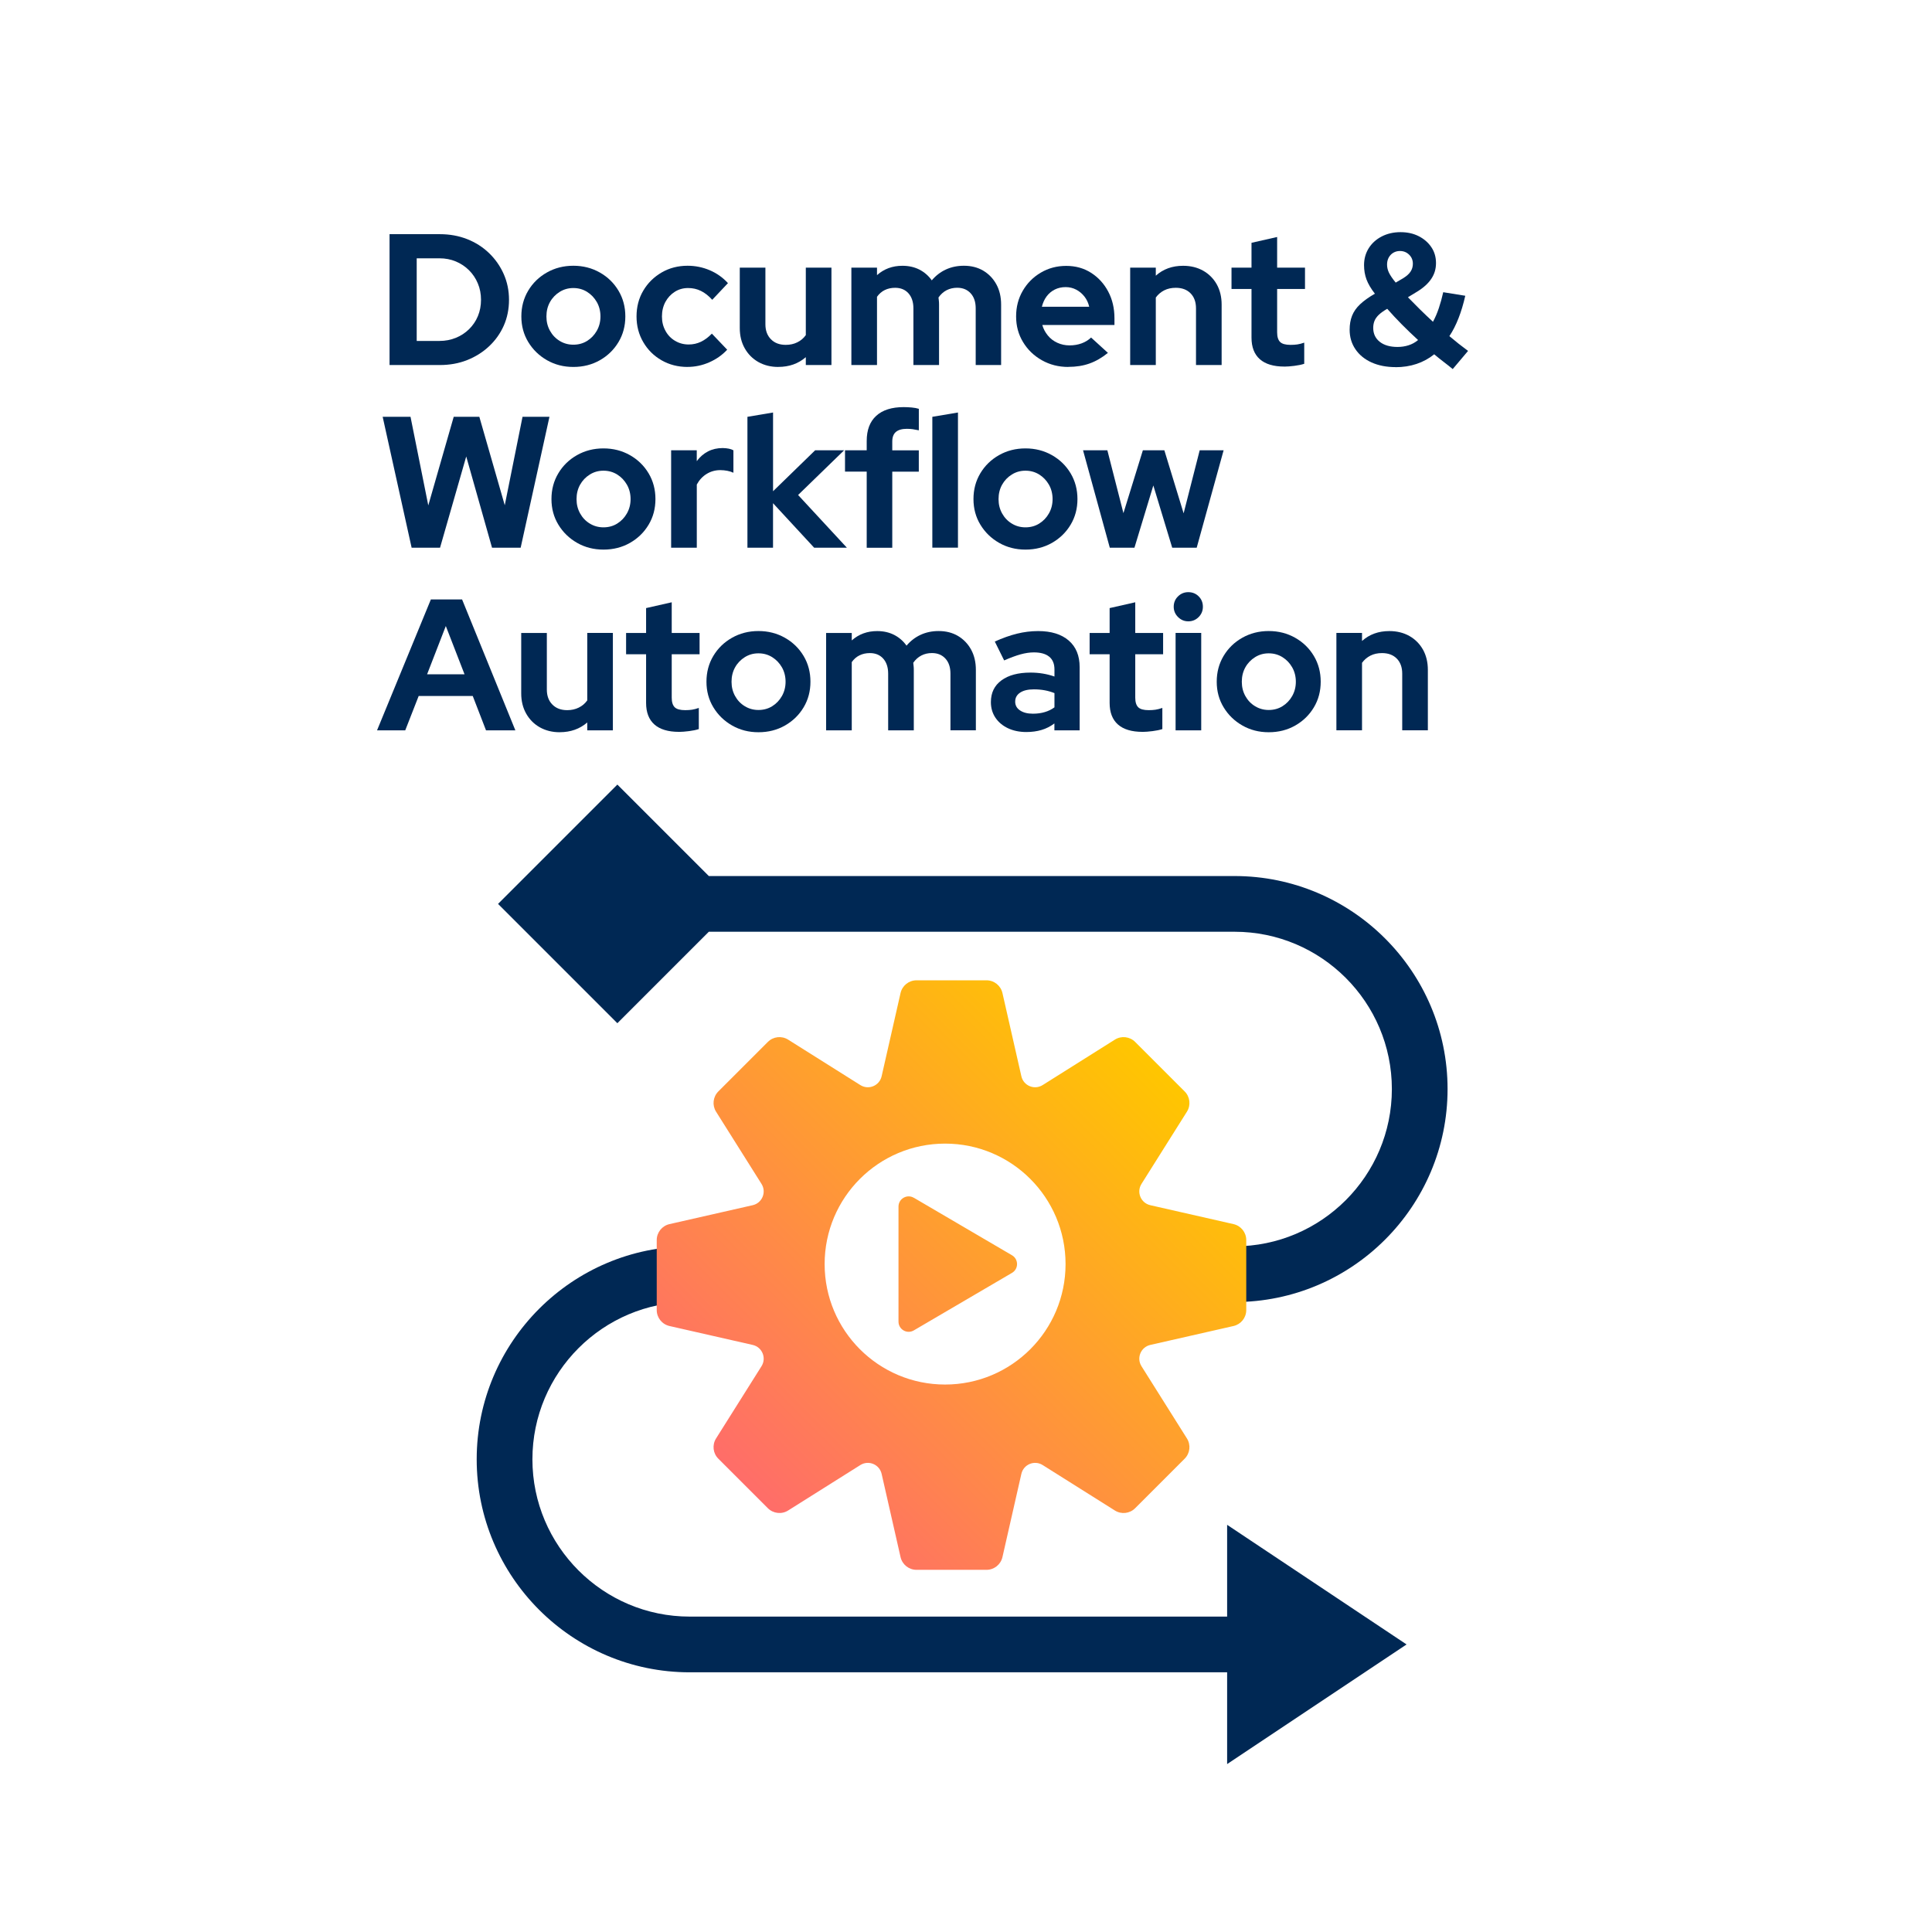 <svg width="250" height="250" viewBox="0 0 250 250" fill="none" xmlns="http://www.w3.org/2000/svg">
<path d="M91.722 120.568H159.753C170.976 120.568 180.107 129.699 180.107 140.922C180.107 152.145 170.976 161.275 159.753 161.275H147.734V168.484H159.753C174.95 168.484 187.315 156.118 187.315 140.922C187.315 125.725 174.95 113.359 159.753 113.359H91.722L79.887 101.524L64.448 116.964L79.887 132.403L91.722 120.568Z" fill="#002854"/>
<path d="M158.79 209.187H89.247C78.024 209.187 68.894 200.056 68.894 188.833C68.894 177.61 78.024 168.48 89.247 168.48H99.368V161.271H89.247C74.05 161.271 61.684 173.637 61.684 188.833C61.684 204.03 74.05 216.396 89.247 216.396H158.79V228.271L182.01 212.791L158.79 197.311V209.187Z" fill="#002854"/>
<path d="M159.618 158.4L148.85 155.952C147.621 155.673 147.036 154.265 147.707 153.198L153.588 143.852C154.115 143.015 153.993 141.926 153.291 141.228L146.888 134.825C146.19 134.127 145.097 134.001 144.264 134.528L134.918 140.409C133.851 141.08 132.443 140.495 132.164 139.266L129.716 128.498C129.495 127.535 128.64 126.851 127.65 126.851H118.596C117.606 126.851 116.751 127.535 116.531 128.498L114.083 139.266C113.804 140.495 112.395 141.08 111.329 140.409L101.982 134.528C101.145 134.001 100.056 134.123 99.359 134.825L92.955 141.228C92.257 141.926 92.132 143.015 92.658 143.852L98.54 153.198C99.21 154.265 98.625 155.673 97.397 155.952L86.628 158.4C85.665 158.621 84.981 159.476 84.981 160.466V169.52C84.981 170.51 85.665 171.365 86.628 171.585L97.397 174.033C98.625 174.312 99.21 175.721 98.54 176.787L92.658 186.134C92.132 186.971 92.253 188.06 92.955 188.757L99.359 195.161C100.056 195.858 101.15 195.984 101.982 195.458L111.329 189.576C112.395 188.906 113.804 189.491 114.083 190.719L116.531 201.488C116.751 202.451 117.606 203.135 118.596 203.135H127.65C128.64 203.135 129.495 202.451 129.716 201.488L132.164 190.719C132.443 189.491 133.851 188.906 134.918 189.576L144.264 195.458C145.101 195.984 146.19 195.863 146.888 195.161L153.291 188.757C153.989 188.06 154.115 186.971 153.588 186.134L147.707 176.787C147.036 175.721 147.621 174.312 148.85 174.033L159.618 171.585C160.581 171.365 161.265 170.51 161.265 169.52V160.466C161.265 159.476 160.581 158.621 159.618 158.4ZM122.295 179.159C113.687 179.159 106.707 172.179 106.707 163.571C106.707 154.962 113.687 147.983 122.295 147.983C130.904 147.983 137.883 154.962 137.883 163.571C137.883 172.179 130.904 179.159 122.295 179.159ZM118.25 154.989L130.953 162.432C131.822 162.941 131.822 164.201 130.953 164.709L118.25 172.152C117.368 172.67 116.265 172.035 116.265 171.014V156.132C116.265 155.111 117.372 154.476 118.25 154.994V154.989Z" fill="url(#paint0_linear_398_13008)"/>
<path d="M50.407 47.24V30.302H56.914C58.188 30.302 59.367 30.518 60.447 30.941C61.527 31.368 62.472 31.971 63.278 32.745C64.083 33.519 64.718 34.424 65.177 35.454C65.635 36.485 65.865 37.601 65.865 38.793C65.865 39.986 65.64 41.115 65.19 42.132C64.74 43.149 64.106 44.04 63.291 44.805C62.477 45.57 61.527 46.169 60.447 46.596C59.367 47.024 58.188 47.235 56.914 47.235H50.407V47.24ZM53.917 44.117H56.87C57.626 44.117 58.332 43.982 58.984 43.716C59.637 43.451 60.209 43.077 60.703 42.591C61.194 42.105 61.577 41.543 61.842 40.899C62.108 40.256 62.242 39.554 62.242 38.793C62.242 38.033 62.108 37.331 61.833 36.678C61.559 36.026 61.181 35.454 60.694 34.973C60.209 34.487 59.642 34.109 58.989 33.834C58.337 33.56 57.63 33.425 56.874 33.425H53.922V44.117H53.917Z" fill="#002854"/>
<path d="M74.19 47.483C72.93 47.483 71.796 47.19 70.779 46.61C69.762 46.029 68.957 45.246 68.358 44.261C67.76 43.275 67.463 42.173 67.463 40.944C67.463 39.716 67.755 38.609 68.344 37.619C68.934 36.629 69.74 35.841 70.766 35.261C71.791 34.68 72.93 34.388 74.19 34.388C75.45 34.388 76.588 34.68 77.615 35.261C78.641 35.841 79.446 36.629 80.035 37.619C80.625 38.609 80.918 39.72 80.918 40.944C80.918 42.168 80.625 43.275 80.035 44.261C79.446 45.246 78.645 46.029 77.628 46.61C76.611 47.19 75.468 47.483 74.195 47.483H74.19ZM74.19 44.603C74.852 44.603 75.445 44.441 75.968 44.117C76.49 43.793 76.912 43.356 77.228 42.798C77.543 42.24 77.7 41.624 77.7 40.949C77.7 40.274 77.543 39.635 77.228 39.086C76.912 38.537 76.494 38.096 75.968 37.767C75.441 37.439 74.852 37.272 74.19 37.272C73.528 37.272 72.957 37.439 72.426 37.767C71.895 38.1 71.472 38.537 71.166 39.086C70.86 39.635 70.707 40.256 70.707 40.949C70.707 41.642 70.86 42.245 71.166 42.798C71.472 43.352 71.891 43.793 72.426 44.117C72.957 44.441 73.546 44.603 74.19 44.603Z" fill="#002854"/>
<path d="M88.972 47.483C87.731 47.483 86.61 47.195 85.611 46.623C84.612 46.052 83.82 45.269 83.24 44.274C82.659 43.284 82.367 42.173 82.367 40.949C82.367 39.725 82.654 38.595 83.24 37.61C83.82 36.624 84.612 35.846 85.611 35.261C86.61 34.68 87.731 34.388 88.972 34.388C89.972 34.388 90.93 34.581 91.839 34.968C92.748 35.355 93.535 35.913 94.197 36.638L92.163 38.793C91.695 38.276 91.209 37.893 90.701 37.646C90.192 37.394 89.638 37.272 89.044 37.272C88.401 37.272 87.825 37.434 87.317 37.758C86.808 38.082 86.403 38.519 86.106 39.063C85.809 39.612 85.656 40.242 85.656 40.949C85.656 41.655 85.805 42.245 86.106 42.798C86.403 43.356 86.822 43.788 87.353 44.103C87.883 44.418 88.473 44.576 89.117 44.576C89.679 44.576 90.21 44.459 90.701 44.225C91.191 43.991 91.663 43.64 92.114 43.172L94.098 45.251C93.454 45.944 92.68 46.488 91.776 46.884C90.871 47.28 89.936 47.478 88.968 47.478L88.972 47.483Z" fill="#002854"/>
<path d="M100.708 47.483C99.741 47.483 98.882 47.267 98.13 46.844C97.379 46.416 96.789 45.822 96.366 45.066C95.939 44.31 95.727 43.437 95.727 42.452V34.635H99.043V41.966C99.043 42.771 99.282 43.419 99.759 43.901C100.236 44.387 100.875 44.625 101.68 44.625C102.229 44.625 102.724 44.517 103.17 44.297C103.615 44.081 103.98 43.77 104.272 43.365V34.631H107.589V47.235H104.272V46.218C103.305 47.055 102.117 47.478 100.717 47.478L100.708 47.483Z" fill="#002854"/>
<path d="M110.167 47.24V34.635H113.484V35.603C114.388 34.797 115.482 34.392 116.773 34.392C117.597 34.392 118.33 34.559 118.974 34.887C119.617 35.22 120.153 35.684 120.571 36.278C121.089 35.666 121.696 35.198 122.398 34.874C123.1 34.55 123.879 34.388 124.734 34.388C125.683 34.388 126.52 34.604 127.236 35.027C127.951 35.454 128.518 36.044 128.928 36.791C129.337 37.538 129.544 38.415 129.544 39.414V47.231H126.255V39.9C126.255 39.077 126.039 38.429 125.602 37.952C125.166 37.475 124.585 37.236 123.861 37.236C123.361 37.236 122.907 37.34 122.493 37.551C122.083 37.763 121.732 38.078 121.44 38.496C121.458 38.64 121.471 38.789 121.489 38.933C121.507 39.077 121.512 39.239 121.512 39.419V47.235H118.195V39.905C118.195 39.081 117.979 38.433 117.556 37.956C117.129 37.479 116.553 37.241 115.828 37.241C115.329 37.241 114.879 37.34 114.487 37.533C114.091 37.727 113.758 38.019 113.484 38.406V47.235H110.167V47.24Z" fill="#002854"/>
<path d="M138.234 47.483C136.974 47.483 135.836 47.191 134.81 46.61C133.784 46.03 132.974 45.247 132.38 44.261C131.781 43.276 131.484 42.173 131.484 40.945C131.484 39.716 131.772 38.614 132.344 37.628C132.915 36.643 133.694 35.86 134.679 35.279C135.665 34.699 136.758 34.406 137.969 34.406C139.179 34.406 140.25 34.703 141.186 35.302C142.122 35.9 142.86 36.706 143.4 37.723C143.94 38.74 144.21 39.892 144.21 41.183V42.056H134.873C135.017 42.556 135.255 43.01 135.588 43.411C135.917 43.816 136.331 44.131 136.821 44.356C137.312 44.581 137.843 44.693 138.405 44.693C138.968 44.693 139.49 44.603 139.967 44.428C140.444 44.252 140.849 44 141.186 43.676L143.364 45.661C142.59 46.291 141.794 46.75 140.979 47.038C140.165 47.33 139.251 47.474 138.234 47.474V47.483ZM134.823 39.694H140.943C140.831 39.194 140.624 38.753 140.327 38.375C140.03 37.997 139.674 37.696 139.26 37.48C138.846 37.264 138.392 37.151 137.892 37.151C137.393 37.151 136.907 37.255 136.488 37.466C136.07 37.678 135.719 37.97 135.435 38.348C135.152 38.726 134.949 39.176 134.819 39.689L134.823 39.694Z" fill="#002854"/>
<path d="M146.244 47.24V34.636H149.56V35.675C150.51 34.82 151.689 34.393 153.093 34.393C154.078 34.393 154.942 34.609 155.694 35.032C156.445 35.459 157.026 36.049 157.449 36.796C157.867 37.547 158.079 38.42 158.079 39.419V47.236H154.762V39.905C154.762 39.082 154.528 38.434 154.06 37.957C153.592 37.48 152.953 37.241 152.148 37.241C151.585 37.241 151.081 37.349 150.649 37.57C150.217 37.79 149.853 38.096 149.56 38.501V47.236H146.244V47.24Z" fill="#002854"/>
<path d="M166.202 47.434C164.798 47.434 163.736 47.114 163.02 46.48C162.3 45.841 161.944 44.91 161.944 43.685V37.395H159.357V34.636H161.944V31.419L165.261 30.667V34.636H168.866V37.395H165.261V43.006C165.261 43.587 165.392 44.001 165.648 44.252C165.905 44.505 166.359 44.626 167.003 44.626C167.327 44.626 167.619 44.608 167.885 44.568C168.15 44.527 168.447 44.45 168.767 44.338V47.074C168.429 47.187 168.006 47.276 167.498 47.34C166.989 47.403 166.557 47.438 166.202 47.438V47.434Z" fill="#002854"/>
<path d="M180.597 47.505C179.418 47.505 178.383 47.303 177.487 46.903C176.592 46.498 175.894 45.931 175.395 45.197C174.895 44.464 174.643 43.622 174.643 42.668C174.643 41.989 174.747 41.386 174.958 40.855C175.17 40.324 175.512 39.828 175.989 39.379C176.466 38.928 177.105 38.469 177.91 38.002C177.393 37.34 177.033 36.724 176.821 36.152C176.61 35.581 176.507 34.964 176.507 34.303C176.507 33.497 176.709 32.768 177.109 32.124C177.514 31.481 178.072 30.973 178.792 30.599C179.508 30.23 180.322 30.041 181.222 30.041C182.122 30.041 182.897 30.216 183.581 30.563C184.265 30.91 184.809 31.382 185.214 31.98C185.619 32.579 185.817 33.263 185.817 34.037C185.817 34.811 185.619 35.455 185.223 36.057C184.827 36.66 184.228 37.214 183.418 37.714L182.185 38.465C182.671 38.965 183.185 39.486 183.734 40.026C184.283 40.566 184.845 41.102 185.426 41.638C185.714 41.106 185.97 40.517 186.186 39.869C186.402 39.225 186.591 38.537 186.753 37.812L189.606 38.272C189.363 39.338 189.075 40.306 188.733 41.174C188.395 42.047 187.999 42.821 187.549 43.496C187.968 43.852 188.368 44.175 188.746 44.477C189.124 44.774 189.534 45.084 189.966 45.408L187.982 47.758C187.613 47.452 187.221 47.141 186.807 46.826C186.393 46.511 185.988 46.187 185.587 45.845C184.908 46.394 184.148 46.808 183.302 47.092C182.456 47.375 181.546 47.514 180.579 47.514L180.597 47.505ZM180.84 44.895C181.34 44.895 181.816 44.824 182.266 44.679C182.716 44.535 183.13 44.31 183.499 44C182.775 43.339 182.077 42.668 181.407 41.993C180.736 41.313 180.102 40.639 179.508 39.959C179.058 40.215 178.698 40.472 178.433 40.719C178.167 40.971 177.978 41.233 177.865 41.507C177.753 41.782 177.694 42.087 177.694 42.425C177.694 43.185 177.978 43.784 178.54 44.23C179.103 44.675 179.873 44.895 180.84 44.895ZM180.597 36.571L181.591 35.99C182.028 35.715 182.343 35.432 182.536 35.13C182.73 34.834 182.824 34.496 182.824 34.127C182.824 33.659 182.662 33.267 182.338 32.953C182.014 32.638 181.623 32.48 181.155 32.48C180.687 32.48 180.273 32.647 179.958 32.975C179.643 33.308 179.485 33.731 179.485 34.244C179.485 34.599 179.567 34.946 179.729 35.283C179.891 35.621 180.179 36.048 180.602 36.566L180.597 36.571Z" fill="#002854"/>
<path d="M53.265 70.874L49.517 53.935H53.121L55.42 65.401L58.71 53.935H62.026L65.316 65.379L67.615 53.935H71.099L67.373 70.874H63.669L60.33 59.066L56.941 70.874H53.265Z" fill="#002854"/>
<path d="M78.087 71.118C76.827 71.118 75.693 70.825 74.676 70.245C73.659 69.664 72.853 68.881 72.255 67.895C71.656 66.91 71.359 65.808 71.359 64.579C71.359 63.35 71.652 62.243 72.242 61.254C72.831 60.264 73.636 59.476 74.662 58.895C75.689 58.315 76.827 58.023 78.087 58.023C79.347 58.023 80.486 58.315 81.511 58.895C82.537 59.476 83.343 60.264 83.933 61.254C84.522 62.243 84.814 63.355 84.814 64.579C84.814 65.803 84.522 66.91 83.933 67.895C83.343 68.881 82.542 69.664 81.525 70.245C80.508 70.825 79.365 71.118 78.091 71.118H78.087ZM78.087 68.237C78.749 68.237 79.343 68.076 79.865 67.751C80.386 67.427 80.809 66.991 81.124 66.433C81.439 65.875 81.597 65.258 81.597 64.584C81.597 63.908 81.439 63.27 81.124 62.721C80.809 62.172 80.391 61.73 79.865 61.402C79.338 61.074 78.749 60.907 78.087 60.907C77.425 60.907 76.854 61.074 76.323 61.402C75.792 61.735 75.369 62.172 75.063 62.721C74.757 63.27 74.604 63.891 74.604 64.584C74.604 65.276 74.757 65.879 75.063 66.433C75.369 66.987 75.787 67.427 76.323 67.751C76.854 68.076 77.444 68.237 78.087 68.237Z" fill="#002854"/>
<path d="M86.844 70.874V58.269H90.16V59.673C90.566 59.124 91.047 58.706 91.614 58.413C92.177 58.121 92.816 57.977 93.526 57.977C94.138 57.995 94.597 58.089 94.903 58.269V61.172C94.66 61.059 94.395 60.974 94.107 60.92C93.814 60.866 93.517 60.834 93.212 60.834C92.568 60.834 91.978 60.996 91.448 61.32C90.916 61.644 90.489 62.103 90.165 62.697V70.874H86.849H86.844Z" fill="#002854"/>
<path d="M96.717 70.874V53.936L100.033 53.378V63.566L105.478 58.269H109.227L103.273 64.052L109.587 70.874H105.352L100.029 65.114V70.874H96.713H96.717Z" fill="#002854"/>
<path d="M112.152 70.874V61.028H109.344V58.27H112.152V57.059C112.152 55.642 112.561 54.557 113.385 53.806C114.208 53.054 115.392 52.681 116.94 52.681C117.277 52.681 117.624 52.699 117.979 52.73C118.335 52.762 118.641 52.82 118.897 52.901V55.682C118.591 55.619 118.326 55.57 118.101 55.538C117.876 55.507 117.624 55.489 117.349 55.489C116.719 55.489 116.247 55.624 115.932 55.889C115.617 56.155 115.459 56.569 115.459 57.136V58.274H118.893V61.033H115.459V70.879H112.143L112.152 70.874Z" fill="#002854"/>
<path d="M120.643 70.874V53.936L123.96 53.378V70.869H120.643V70.874Z" fill="#002854"/>
<path d="M132.694 71.118C131.434 71.118 130.3 70.825 129.283 70.245C128.266 69.664 127.461 68.881 126.862 67.895C126.264 66.91 125.967 65.808 125.967 64.579C125.967 63.35 126.259 62.243 126.849 61.254C127.438 60.264 128.244 59.476 129.27 58.895C130.296 58.315 131.434 58.023 132.694 58.023C133.954 58.023 135.093 58.315 136.119 58.895C137.145 59.476 137.95 60.264 138.54 61.254C139.129 62.243 139.422 63.355 139.422 64.579C139.422 65.803 139.129 66.91 138.54 67.895C137.95 68.881 137.149 69.664 136.132 70.245C135.115 70.825 133.972 71.118 132.699 71.118H132.694ZM132.694 68.237C133.356 68.237 133.95 68.076 134.472 67.751C134.994 67.427 135.417 66.991 135.732 66.433C136.047 65.875 136.204 65.258 136.204 64.584C136.204 63.908 136.047 63.27 135.732 62.721C135.417 62.172 134.998 61.73 134.472 61.402C133.945 61.074 133.356 60.907 132.694 60.907C132.033 60.907 131.461 61.074 130.93 61.402C130.399 61.735 129.976 62.172 129.67 62.721C129.364 63.27 129.211 63.891 129.211 64.584C129.211 65.276 129.364 65.879 129.67 66.433C129.976 66.987 130.395 67.427 130.93 67.751C131.461 68.076 132.051 68.237 132.694 68.237Z" fill="#002854"/>
<path d="M143.607 70.874L140.146 58.27H143.292L145.371 66.401L147.886 58.27H150.667L153.16 66.424L155.239 58.27H158.335L154.852 70.874H151.684L149.241 62.819L146.797 70.874H143.602H143.607Z" fill="#002854"/>
<path d="M48.788 94.508L55.754 77.57H59.794L66.689 94.508H62.891L61.172 90.058H54.178L52.437 94.508H48.783H48.788ZM55.272 87.25H60.109L57.688 81.008L55.267 87.25H55.272Z" fill="#002854"/>
<path d="M72.426 94.751C71.459 94.751 70.599 94.535 69.847 94.112C69.096 93.685 68.507 93.091 68.084 92.335C67.656 91.579 67.445 90.706 67.445 89.72V81.904H70.761V89.234C70.761 90.04 70.999 90.688 71.477 91.169C71.954 91.655 72.593 91.894 73.398 91.894C73.947 91.894 74.442 91.786 74.888 91.565C75.333 91.349 75.698 91.039 75.99 90.634V81.899H79.306V94.504H75.99V93.487C75.022 94.324 73.835 94.747 72.435 94.747L72.426 94.751Z" fill="#002854"/>
<path d="M87.861 94.702C86.457 94.702 85.395 94.382 84.68 93.748C83.96 93.109 83.604 92.177 83.604 90.953V84.662H81.016V81.904H83.604V78.686L86.921 77.935V81.904H90.525V84.662H86.921V90.274C86.921 90.854 87.051 91.268 87.308 91.52C87.564 91.772 88.019 91.894 88.662 91.894C88.986 91.894 89.278 91.876 89.544 91.835C89.809 91.795 90.106 91.718 90.426 91.606V94.342C90.088 94.454 89.665 94.544 89.157 94.607C88.648 94.67 88.216 94.706 87.861 94.706V94.702Z" fill="#002854"/>
<path d="M98.144 94.751C96.883 94.751 95.749 94.459 94.733 93.878C93.716 93.298 92.91 92.515 92.311 91.529C91.713 90.544 91.416 89.441 91.416 88.213C91.416 86.984 91.709 85.877 92.298 84.887C92.888 83.897 93.693 83.11 94.719 82.529C95.745 81.949 96.883 81.656 98.144 81.656C99.403 81.656 100.542 81.949 101.568 82.529C102.594 83.11 103.399 83.897 103.989 84.887C104.578 85.877 104.871 86.989 104.871 88.213C104.871 89.437 104.578 90.544 103.989 91.529C103.399 92.515 102.598 93.298 101.581 93.878C100.564 94.459 99.421 94.751 98.148 94.751H98.144ZM98.144 91.871C98.805 91.871 99.399 91.709 99.921 91.385C100.443 91.061 100.866 90.625 101.181 90.067C101.496 89.509 101.653 88.892 101.653 88.217C101.653 87.542 101.496 86.903 101.181 86.354C100.866 85.805 100.447 85.364 99.921 85.036C99.394 84.707 98.805 84.541 98.144 84.541C97.482 84.541 96.91 84.707 96.379 85.036C95.849 85.369 95.425 85.805 95.12 86.354C94.814 86.903 94.66 87.524 94.66 88.217C94.66 88.91 94.814 89.513 95.12 90.067C95.425 90.62 95.844 91.061 96.379 91.385C96.91 91.709 97.5 91.871 98.144 91.871Z" fill="#002854"/>
<path d="M106.9 94.508V81.904H110.217V82.871C111.121 82.066 112.215 81.661 113.506 81.661C114.33 81.661 115.063 81.827 115.707 82.156C116.35 82.489 116.886 82.952 117.304 83.546C117.822 82.934 118.429 82.466 119.131 82.142C119.833 81.818 120.612 81.656 121.467 81.656C122.416 81.656 123.253 81.872 123.969 82.295C124.684 82.723 125.251 83.312 125.661 84.059C126.07 84.806 126.277 85.684 126.277 86.683V94.499H122.988V87.169C122.988 86.345 122.772 85.697 122.335 85.22C121.899 84.743 121.318 84.505 120.594 84.505C120.094 84.505 119.64 84.608 119.226 84.82C118.816 85.031 118.465 85.346 118.173 85.765C118.191 85.909 118.204 86.057 118.222 86.201C118.24 86.345 118.245 86.507 118.245 86.687V94.504H114.928V87.173C114.928 86.35 114.712 85.702 114.289 85.225C113.862 84.748 113.286 84.509 112.561 84.509C112.062 84.509 111.612 84.608 111.22 84.802C110.824 84.995 110.491 85.288 110.217 85.675V94.504H106.9V94.508Z" fill="#002854"/>
<path d="M132.816 94.724C131.912 94.724 131.115 94.557 130.422 94.229C129.729 93.9 129.189 93.441 128.802 92.861C128.415 92.28 128.221 91.61 128.221 90.854C128.221 89.643 128.676 88.703 129.59 88.037C130.503 87.366 131.754 87.033 133.352 87.033C134.45 87.033 135.48 87.204 136.447 87.542V86.624C136.447 85.899 136.223 85.35 135.768 84.977C135.318 84.608 134.657 84.419 133.784 84.419C133.253 84.419 132.677 84.504 132.065 84.671C131.453 84.842 130.741 85.103 129.936 85.458L128.726 83.015C129.725 82.565 130.683 82.223 131.592 81.998C132.501 81.773 133.419 81.66 134.337 81.66C136.029 81.66 137.347 82.07 138.292 82.884C139.237 83.699 139.706 84.846 139.706 86.331V94.508H136.439V93.612C135.921 93.999 135.368 94.283 134.769 94.458C134.171 94.634 133.518 94.724 132.807 94.724H132.816ZM131.363 90.782C131.363 91.268 131.574 91.65 131.992 91.929C132.411 92.213 132.969 92.352 133.662 92.352C134.211 92.352 134.72 92.285 135.188 92.145C135.656 92.01 136.074 91.803 136.447 91.529V89.688C136.042 89.526 135.624 89.405 135.188 89.324C134.751 89.243 134.283 89.202 133.784 89.202C133.023 89.202 132.433 89.342 132.006 89.625C131.578 89.909 131.367 90.291 131.367 90.773L131.363 90.782Z" fill="#002854"/>
<path d="M147.842 94.702C146.438 94.702 145.376 94.382 144.66 93.748C143.94 93.109 143.585 92.177 143.585 90.953V84.662H140.997V81.904H143.585V78.686L146.901 77.935V81.904H150.506V84.662H146.901V90.274C146.901 90.854 147.032 91.268 147.288 91.52C147.545 91.772 147.999 91.894 148.643 91.894C148.967 91.894 149.259 91.876 149.524 91.835C149.79 91.795 150.087 91.718 150.407 91.606V94.342C150.069 94.454 149.646 94.544 149.138 94.607C148.629 94.67 148.197 94.706 147.842 94.706V94.702Z" fill="#002854"/>
<path d="M153.768 80.4C153.25 80.4 152.809 80.216 152.436 79.843C152.062 79.474 151.878 79.028 151.878 78.51C151.878 77.993 152.062 77.529 152.436 77.169C152.805 76.805 153.25 76.625 153.768 76.625C154.285 76.625 154.749 76.805 155.109 77.169C155.473 77.534 155.653 77.98 155.653 78.51C155.653 79.041 155.473 79.469 155.109 79.843C154.744 80.212 154.299 80.4 153.768 80.4ZM152.121 94.508V81.903H155.437V94.508H152.121Z" fill="#002854"/>
<path d="M164.172 94.751C162.912 94.751 161.778 94.459 160.761 93.878C159.744 93.298 158.938 92.515 158.34 91.529C157.741 90.544 157.444 89.441 157.444 88.213C157.444 86.984 157.737 85.877 158.326 84.887C158.916 83.897 159.721 83.11 160.747 82.529C161.773 81.949 162.912 81.656 164.172 81.656C165.432 81.656 166.57 81.949 167.596 82.529C168.622 83.11 169.428 83.897 170.017 84.887C170.607 85.877 170.899 86.989 170.899 88.213C170.899 89.437 170.607 90.544 170.017 91.529C169.428 92.515 168.627 93.298 167.61 93.878C166.593 94.459 165.45 94.751 164.176 94.751H164.172ZM164.172 91.871C164.833 91.871 165.427 91.709 165.949 91.385C166.471 91.061 166.894 90.625 167.209 90.067C167.524 89.509 167.682 88.892 167.682 88.217C167.682 87.542 167.524 86.903 167.209 86.354C166.894 85.805 166.476 85.364 165.949 85.036C165.423 84.707 164.833 84.541 164.172 84.541C163.51 84.541 162.939 84.707 162.408 85.036C161.877 85.369 161.454 85.805 161.148 86.354C160.842 86.903 160.689 87.524 160.689 88.217C160.689 88.91 160.842 89.513 161.148 90.067C161.454 90.62 161.872 91.061 162.408 91.385C162.939 91.709 163.528 91.871 164.172 91.871Z" fill="#002854"/>
<path d="M172.929 94.508V81.903H176.245V82.943C177.195 82.088 178.374 81.66 179.778 81.66C180.763 81.66 181.627 81.876 182.379 82.299C183.13 82.727 183.711 83.316 184.134 84.063C184.552 84.815 184.764 85.688 184.764 86.687V94.503H181.447V87.173C181.447 86.349 181.213 85.701 180.745 85.224C180.277 84.747 179.638 84.509 178.833 84.509C178.27 84.509 177.766 84.617 177.334 84.837C176.902 85.058 176.538 85.364 176.245 85.769V94.503H172.929V94.508Z" fill="#002854"/>
<defs>
<linearGradient id="paint0_linear_398_13008" x1="96.154" y1="191.966" x2="150.096" y2="138.024" gradientUnits="userSpaceOnUse">
<stop stop-color="#FF6D69"/>
<stop offset="1" stop-color="#FFC600"/>
</linearGradient>
</defs>
</svg>
